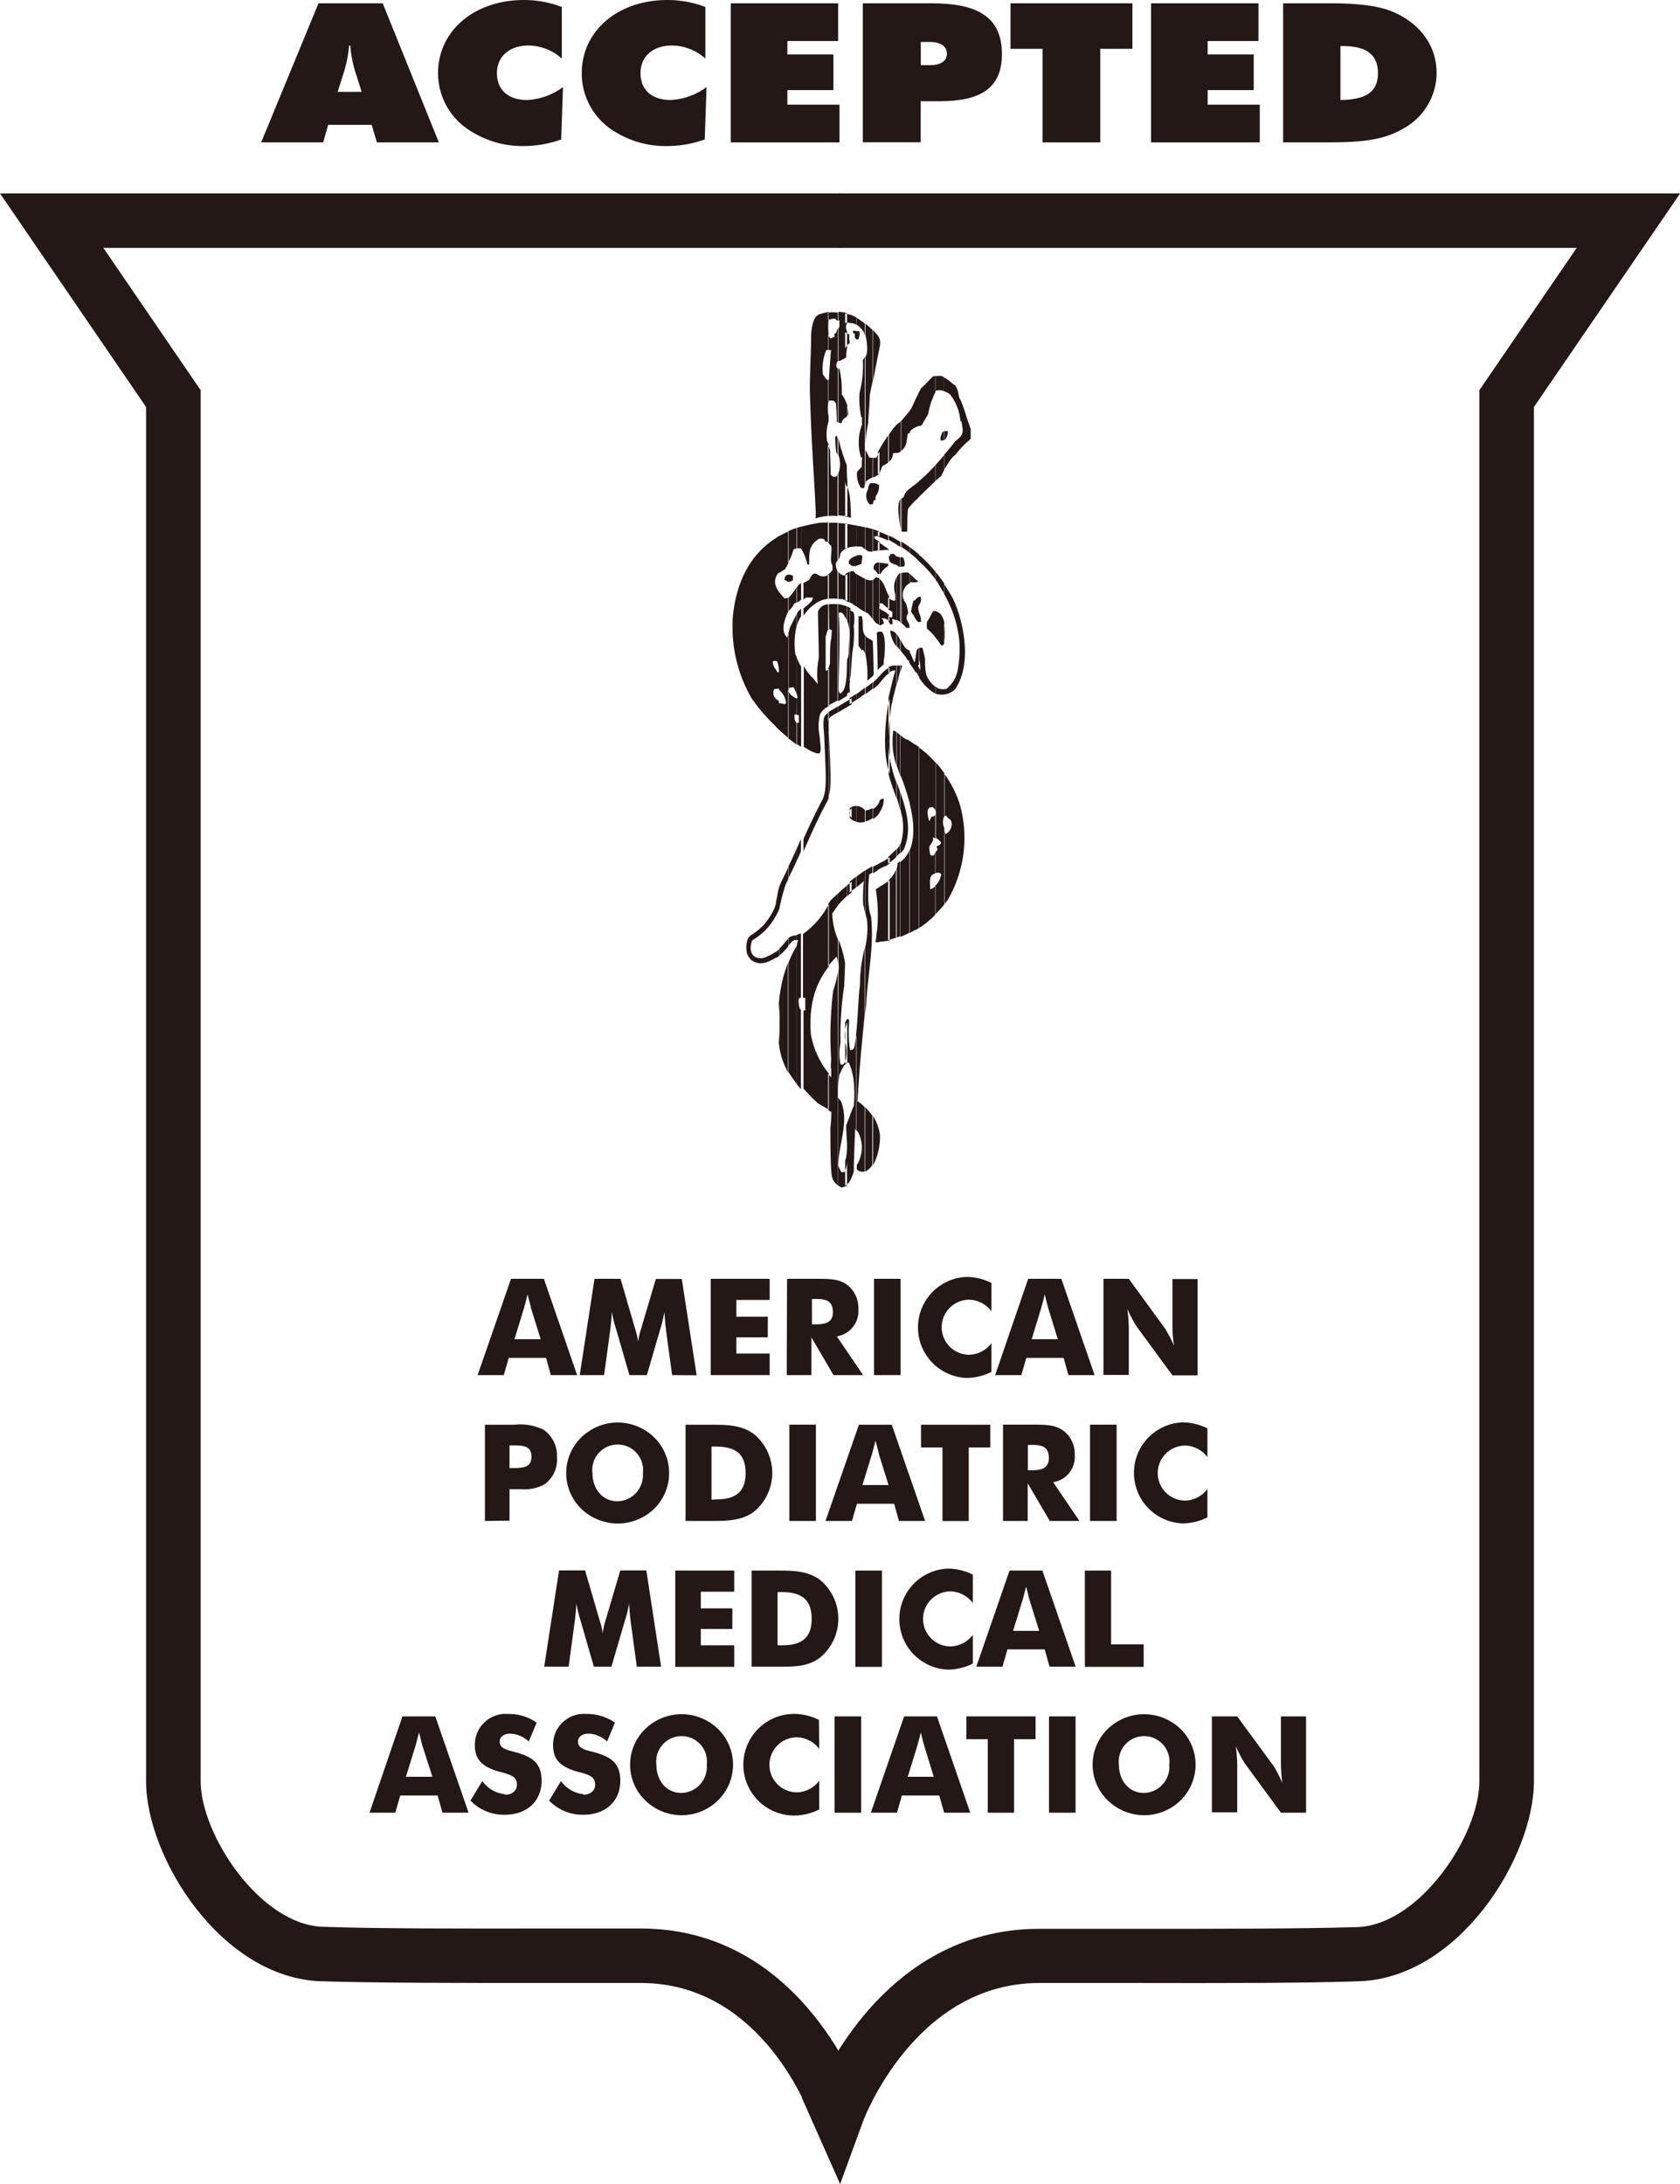 <svg id="レイヤー_1" data-name="レイヤー 1" xmlns="http://www.w3.org/2000/svg" viewBox="0 0 213.69 277.8"><defs><style>.cls-1,.cls-2{fill:#231815;}.cls-1{fill-rule:evenodd;}</style></defs><path class="cls-1" d="M120.09,115v-9.61a3.66,3.66,0,0,1,.16.69c.72-.23,1.21-1.63.36-2a1.09,1.09,0,0,1-.23-.32h-.29V98.39a13.68,13.68,0,0,1,2,3.94,15.73,15.73,0,0,1-1.56,12.17l-.39.49m0-26.66v-.68c.07,0,.13,0,.2,0A3.94,3.94,0,0,0,121.85,85,14.59,14.59,0,0,0,122,81.3a15,15,0,0,0-1.92-5.76V74.27c.36.55.72,1.14,1.07,1.76,1.11,2.15,2.77,8.07.33,11.65a2.39,2.39,0,0,1-1.4.65m0-6.41h0a8.69,8.69,0,0,0,0-2.61Zm0-22.13V57.87c.75-.88,1.43-1.73,1.43-1.76,1.18-.85,1-1.24.78-2.54h-.13a6.25,6.25,0,0,0-1.36-3.45,3.22,3.22,0,0,0-.72-.36V48a6.18,6.18,0,0,1,1.17.88c.52.13.65,1.17.75,1.66.62,1.17.95,2.7,1.47,4v1.3a11.78,11.78,0,0,0-2,2.08c-.23,0-.94,1.08-1.4,1.86m0-3.81h.07a1.49,1.49,0,0,0,.42-1.14h-.49Zm0-7.94v1.72a1.56,1.56,0,0,0-1-.06l-.1.13v-2h.82c.09.07.22.13.32.2m0,6.8V56c-.13,0-.26,0-.39.07-.26-.3.07-.82.16-1.14.1,0,.17,0,.23-.07m0,3v1.92a8.26,8.26,0,0,0-.39.75l-.75.65v-2c.33-.36.75-.85,1.14-1.3m0,16.4v1.27a7.94,7.94,0,0,0-.46-.78,8.32,8.32,0,0,0-.68-1.07v-1a18.39,18.39,0,0,1,1.14,1.53m0,5v2.61a.4.4,0,0,1-.39.26A11.7,11.7,0,0,0,119,81.1V77.75c.68.13,1,.82,1.14,1.56m0,8.34v.68a2.53,2.53,0,0,1-1.14-.1v-.91l.29.23a1.82,1.82,0,0,0,.85.1m0,10.74v5.37h0a1.75,1.75,0,0,0,0,1.62V115a11.37,11.37,0,0,1-1.14,1.26v-3.64a2.4,2.4,0,0,0,.72-1.5.74.74,0,0,1-.3-.13,1.75,1.75,0,0,0-.42.07v-2.67a2.35,2.35,0,0,1,.26-.29c0-.2-.26-.43,0-.49.39-.2.62-.39.23-.69a3.5,3.5,0,0,0-.46-.35v-3l0,0a1.59,1.59,0,0,0,0-.42V97a12.33,12.33,0,0,1,1.14,1.43M119,47.84v2a10,10,0,0,0-.94,2.83c-.26.46-.56.94-.82,1.43a1.74,1.74,0,0,1-.32.1V49.83c.1-.16.16-.33.26-.49.13,0,1.3-1.33,1.56-1.5Zm0,11.33v2l-2.08,2v-2a16,16,0,0,0,1.56-1.47s.26-.26.52-.55m0,13.57v1a13.26,13.26,0,0,0-2.08-2.28v-.85A16.59,16.59,0,0,1,119,72.74m0,5V81.1a5.89,5.89,0,0,0-1.1-1.13,7.68,7.68,0,0,1,0-.85c.32-.46.52-.94.81-1.4.1,0,.2,0,.26,0m0,9.57v.91a.1.1,0,0,0-.06,0,6.17,6.17,0,0,1-2-2V85l.16.2s0,0,0,.06c0-.39-.06-.84-.06-1.4a2.73,2.73,0,0,1-.13.59v-2a1.77,1.77,0,0,1,.45-.07c.1.42.23.91.33,1.37,0,2.11.16,2.57,1.3,3.61M119,97v6.18a.5.5,0,0,0-.19-.36c-.23-.29-.46-.13-.69,0-.26.39-.06,1,0,1.43.06.1.16.26.19,0a3.6,3.6,0,0,0,.16-.39c.26,0,.33,0,.49-.2v3c-.19-.17-.36-.2-.26.16a2.74,2.74,0,0,1-.49.81,3,3,0,0,0,.1,1,.28.28,0,0,0,.33.2c.16,0,.22-.2.32-.39v2.67c-.88.19-.65,1.14-.65,2a1.18,1.18,0,0,0,.65-.39v3.64a11.29,11.29,0,0,1-2.08,1.7V95.07A12.5,12.5,0,0,1,119,97m-2.08-17.81V78a2.37,2.37,0,0,1,.23,1.11c-.1,0-.17,0-.23,0m0-2.21v-1a.3.3,0,0,1,.16,0,1,1,0,0,1-.16,1m0-27.11v4.36a3.36,3.36,0,0,1-.42.16V50.68c.16-.3.29-.59.42-.85m0,11.36v2a5.61,5.61,0,0,1-.42.43V61.55a4.48,4.48,0,0,0,.42-.36m0,9.37v.85a5.36,5.36,0,0,0-.42-.39V70.2a5.22,5.22,0,0,1,.42.36m0,5.37v1a2.09,2.09,0,0,1-.13.26,3,3,0,0,0,.13.81v1.14a.13.13,0,0,0-.1,0,2.07,2.07,0,0,1-.32-.35V76.19c.13-.1.22-.23.42-.26m0,6.48v2a.61.61,0,0,1-.16.29c.06.07.09.16.16.26v1.21l-.2-.4a2.47,2.47,0,0,0-.22-.29V83.29c.06-.46.09-.75.42-.88m0,12.66V118a5.09,5.09,0,0,1-.42.29V94.74a2.27,2.27,0,0,1,.42.33m-.42-21v-.36a1.54,1.54,0,0,0,.29.23.79.79,0,0,1-.29.13m0-23.4v3.67c-.36.17-.72.36-.78.69v-2.8a1.6,1.6,0,0,0,.16-.23c.23-.42.42-.88.62-1.33m0,10.87V63.6a10.48,10.48,0,0,0-.78.84V62.13l.78-.58m0,8.65V71a5.91,5.91,0,0,0-.66-.56.41.41,0,0,0-.12-.09v-.75c.26.19.55.39.78.58m0,3.52v.36a5.55,5.55,0,0,1-.69,0s-.06,0-.09.06V73c.26.23.52.49.78.72m0,2.47v2.64a4.34,4.34,0,0,0-.62-1,8.35,8.35,0,0,1,.32-1.44.35.35,0,0,0,.3-.16m0,7.1v2.24q-.39-.63-.78-1.17V82.83c0,.26.19.42.26.68.29.62.35,1.11.45.23a2.34,2.34,0,0,0,.07-.45m0,11.45v23.5c-.23.13-.52.29-.78.42V108.12c.48-1.14.71-3,0-5.86v-8c.26.16.55.36.78.52m-.78-42.5V55.1a1.2,1.2,0,0,0-.26.07c-.14,1-.14,1.62-.82,2.18V53.54c.23-.29.75-.85,1.08-1.3m0,9.89v2.31a1.33,1.33,0,0,0-.23.33c-.07.91-.07.91-.1,2.86h-.72c0-.06,0-.16,0-.26V63.43a.76.76,0,0,1,.26-.16,1.89,1.89,0,0,1,.82-1.14m0,7.49v.75a10.57,10.57,0,0,0-1.08-.79V68.9c.36.23.72.46,1.08.72m0,3.38v1.17a1.64,1.64,0,0,0-.53,2.54,5.55,5.55,0,0,1,.3,1.3c-.59.92.26,1,.16,1.86h-.39a6,6,0,0,0-.62-.62V72.87h0a6.86,6.86,0,0,1,.82-.06c.06.06.16.13.23.19m0,9.83v1.53a1.24,1.24,0,0,1-.1-.2l0-.16h-.16l-.2-.36c-.23-.29-.45-.55-.65-.81V81.5c.29.55.55,1.1,1.08,1.23Zm0,11.39v8a4.43,4.43,0,0,0-.13-.49,27.94,27.94,0,0,0-1-3V93.57c.33.26.65.52.88.52.07,0,.13.1.2.13m0,13.9v10.54l-1.08.49v-9.57a3.23,3.23,0,0,0,1.08-1.46m-1.08.36a2.36,2.36,0,0,0,.29-.33l.1-.16c1-2.34.39-4.69-.39-7v2.25a7.15,7.15,0,0,1,0,4Zm0-23.21v-.62h.16Zm0-13.18v-1.2c.07,0,.13,0,.23,0,.19.19.39.94.16,1.17Zm0-18.55v3.81s0,0-.06.06V53.64s0-.07.06-.1m0,9.89v3.94a2.49,2.49,0,0,0-.06-.39V63.53s0-.06.06-.1m0,5.47v.68s0,0-.06,0v-.68a.09.09,0,0,0,.06,0m0,3.19h-.06v-1.2h.06Zm0,.78v6.38s0,0-.06-.07V72.94s.06,0,.06-.07m0,8.63v1.33s0,0-.06-.07V81.37c0,.06.06.09.06.13m0,3.15v.62l-.06.16v-.78Zm0,8.92v5.24a.35.35,0,0,0-.06-.16V93.51s.06,0,.06.06m0,7.42v2.25a.6.6,0,0,0-.06-.23v-2.18a.54.54,0,0,1,.06.16m0,6.22v1.27s0,0-.06.06v-1.17a.26.26,0,0,0,.06-.16m0,2.37v9.57h-.06v-9.53s0,0,.06,0m-.06-55.94v3.77a.57.57,0,0,1-.2.13c-.06,0-.16,0-.23.07V54a.92.92,0,0,1,.39-.3s0,0,0-.06m0,9.89V67c-.13-1.07-.43-2.8,0-3.45m0,5.34v.68c-.13-.1-.3-.19-.43-.29v-.62l.43.23m0,2v1.2a.29.29,0,0,1-.17,0,.8.8,0,0,0-.26-.22V70.76a1.7,1.7,0,0,0,.43.13m0,2v6.24a1.42,1.42,0,0,0-.43-.29v-5.4a2.25,2.25,0,0,1,.3-.46s.06-.06.13-.09m0,8.43v1.39c-.13-.19-.3-.38-.43-.55V80.65a4.28,4.28,0,0,1,.43.72m0,3.28v.78c-.17.59-.3,1.18-.43,1.73V84.65Zm0,8.86v5.14c-.13-.43-.3-.88-.43-1.3v-4.2a4.56,4.56,0,0,1,.43.36m0,7.32V103a12.07,12.07,0,0,0-.43-1.5v-2l.2.58a6.2,6.2,0,0,1,.23.69m0,6.54v1.17a5.61,5.61,0,0,1-.43.42v-.87c.1-.13.2-.23.3-.36a1.69,1.69,0,0,0,.13-.36m0,2.25v9.53c-.13.07-.3.1-.43.16v-8.78a2.35,2.35,0,0,0,.1-.69l.33-.22M114.1,54v3.61a2.85,2.85,0,0,0-.52.06,1.35,1.35,0,0,1-.52,1.08V55.3a8,8,0,0,1,1-1.3m0,14.64v.62l-1-.59v-.55c.36.16.69.33,1,.52m0,2.12V71.9c-.52-.3-1-.1-1-1.18.07,0,.1,0,.17,0a.69.69,0,0,1,0-.26h.49a2,2,0,0,0,.32.33m0,2.73v5.4a1.8,1.8,0,0,0-.58-.19,1.64,1.64,0,0,1,.06.68h-.29a2.23,2.23,0,0,0-.23-.39v-.72a1.47,1.47,0,0,0,.26.23,1,1,0,0,0,.26-.06,4.22,4.22,0,0,1,0-.62c-.19-.13-.39-.23-.55-.36V75.9a.89.89,0,0,0,.91.49v-.78a2.78,2.78,0,0,1,.13-2.12m0,7.16v1.56a3.76,3.76,0,0,1-.78-2,1.12,1.12,0,0,1,.78.42m0,4v2.51c-.13.52-.26,1-.39,1.53a7.81,7.81,0,0,1-.23,1,33.53,33.53,0,0,0-.39,4.65,13.87,13.87,0,0,0,.46,3.42v0a13.58,13.58,0,0,0,.55,1.76v2c-.35-1-.75-2.08-1-3.09V88.79c.26-1.18.52-2.28.88-3.52a1.43,1.43,0,0,0-.88.33v-.75a1.93,1.93,0,0,1,.88-.2Zm0,8.5c-.26-.2-.42-.3-.39-.13a9.66,9.66,0,0,0,.39,4.33Zm0,14.94V109c-.09.1-.23.2-.32.3s-.46.36-.72.55V109a12.8,12.8,0,0,0,1-.94m0,2.44v8.78l-1,.3V112a3.22,3.22,0,0,0,1-1.43m-1-38.54a0,0,0,0,1,0,0V71.7h0Zm0-2v-.13s.1.07.13.13Zm0-14.64v3.45a3.5,3.5,0,0,1-.72.42c-.13.26-.22.55-.35.85a1.13,1.13,0,0,1-.23.26v-2.9c.36-.62.81-1.4,1.3-2.08m0,12.82v.55a10.92,10.92,0,0,0-1.3-.52V67.6a8.6,8.6,0,0,1,1.3.52m0,1.69v.13c-.45,0-.88.07-1.3.1V68.9c.45.29.85.62,1.3.91m0,1.89V72A2.58,2.58,0,0,0,112,73h-.19V71.57c.36,0,.81.13,1.3.13m0,4.2v1.56a4.69,4.69,0,0,1-.88-.72h-.42c0,.82.13.72.88,1.14a5.36,5.36,0,0,0,.42.39V79a1.28,1.28,0,0,0-1-.36.7.7,0,0,1,.26.75c-.1,0-.13,0-.19,0s0,.1-.07.13a1,1,0,0,1-.29,0V73.62c.68.39.85,1.6,1.3,2.28m0,8.95v.75a4.65,4.65,0,0,0-1,1,1.33,1.33,0,0,1-.26.29V86a5.17,5.17,0,0,1,.81-.81,3.68,3.68,0,0,1,.49-.29m0,3.94v9.63a3,3,0,0,1-.13-.49c-.68-2.21-.52-5.47-.06-8.36.06-.26.13-.52.19-.78m0,20.24v.78c-.19.1-.36.23-.55.33l-.07,0-.68.32v-.71l.42-.2a7.87,7.87,0,0,0,.88-.55m0,2.93v7.65c-.42.06-.85.13-1.3.16v-7a7.94,7.94,0,0,0,1.3-.85m-1.3,33.68v-1.75c0,.13,0,.26.06.39a6.36,6.36,0,0,1-.06,1.36m0-42.27v-1.44s0-.09.06-.13a.67.67,0,0,1,.49-.19,2.9,2.9,0,0,1-.55,1.76m0-18.36c.19-.16.39-.36.55-.49a4.46,4.46,0,0,1,.1-1.07c0-.55.23-2.51-.36-3.09h-.29Zm0-40.75v-1.2a2,2,0,0,1,0,1.2m0-1.2v1.3c-.29,1.37-.55,2.77-.81,4.14V42a7.81,7.81,0,0,1,.65.74,1.13,1.13,0,0,1,.16.33m0,14.32v2.9a3.52,3.52,0,0,1-.81.45v-2.5a1.4,1.4,0,0,1,.42,0,6.28,6.28,0,0,1,.39-.81m0,10.22v.55c-.23,0-.42,0-.62,0v.3c.23.13.42.29.62.42V70l-.81.1V67.31l.81.29m0,4V73a.61.61,0,0,1-.23,0,1.51,1.51,0,0,0-.52-.61c0-.69.29-.85.75-.85m0,2.05v5.89a1.39,1.39,0,0,1-.81-.75v-5c.13,0,.22-.13.32-.29a1,1,0,0,1,.49.13m0,6.74V85a1.57,1.57,0,0,1-.23.2c0-1.37-.06-3.36-.1-4.72a.47.47,0,0,1,.33-.13m0,5.59v1a6.81,6.81,0,0,1-.81.71V86.8c.26-.23.45-.42.58-.55v0a2.15,2.15,0,0,1,.23-.27m0,16v1.44a2.78,2.78,0,0,1-.81.75v-1.27a1.87,1.87,0,0,0,.81-.92m0,7.85v.71c-.23.17-.49.33-.81.56v-.85c.26-.16.55-.29.81-.42m0,3v7a3,3,0,0,1-.52,0c.16-.52.1-1,.23-1.56a20.59,20.59,0,0,0-.17-5.14,2.15,2.15,0,0,1,.46-.29m0,31.08v1.75a7.44,7.44,0,0,1-.81,2.54v-6.25a5.66,5.66,0,0,1,.81,2M111,86s.06-.09.13-.16c0-.29-.07-4-.13-4.29Zm0-21.87V61.45a1.24,1.24,0,0,1,.81.26,2,2,0,0,1-.42,1.4,2,2,0,0,0,0,.49h-.22a2.14,2.14,0,0,0-.13.48M111,42V48.5c-.13.58-.26,1.17-.36,1.75-.07,1.73-.13,2.09-.23,3.71a13.72,13.72,0,0,0-.33,3.26c.17.32.33.68.52,1a1.84,1.84,0,0,1,.4,0v2.5a2.53,2.53,0,0,0-.85.52c0,.13,0,.26-.07.39V45.37c.36-.42.23-1.92,0-2.73V41.17A9.69,9.69,0,0,1,111,42m0,19.46h-.3a1.28,1.28,0,0,0-.29.78,1.64,1.64,0,0,0,.19,1.92c.14,0,.27,0,.4-.07Zm0,5.86v2.83a2.58,2.58,0,0,1-.46,0,1.33,1.33,0,0,1-.46-.29v-2.8c.3.06.59.16.92.23m0,6.47v5a6.28,6.28,0,0,0-.56-.71,3.87,3.87,0,0,1-.36-.2v-4.2a1.35,1.35,0,0,0,.92.13m0,7.72V86c-.2.2-.4.33-.69.59a13,13,0,0,0-.23-3.38V80.81a.69.69,0,0,0,.23.29l.69.4m0,5.3v.81c-.3.23-.59.43-.92.66v-.79c.33-.22.66-.48.92-.68m0,16v1.27c-.2.13-.4.22-.59.32l-.33.1v-1.47s0,0,0,.07a2.4,2.4,0,0,0,.88-.29m0,7.35v.85c-.13.06-.23.13-.4.23-.13,1.23-.29,4.06.23,5.3.43,3.81-.45,7.58-.62,11.39-.06.39-.09.78-.13,1.17v-8.56a10.18,10.18,0,0,0,.23-3.58,10,10,0,0,1-.23-1v-5.21c.3-.19.62-.39.92-.55m0,31.73v6.25a2,2,0,0,1-.92.85v-8.2a7.87,7.87,0,0,1,.92,1.1M110,41.17v1.47c-.06-.2-.13-.36-.16-.46a3.46,3.46,0,0,0-.94-.91v-.88a8.42,8.42,0,0,1,1.1.78m0,4.2V61.64a2.12,2.12,0,0,0-.06.43h-.42a3,3,0,0,1-.49-2.09c.19-.19.39-.39.58-.62,0-.39,0-.78.07-1.17h-.16a6.33,6.33,0,0,1,.13-4.19,7.08,7.08,0,0,1,0-.92h-.09a10.88,10.88,0,0,1-.23-3.12,13.63,13.63,0,0,0,.42-4.13,3.87,3.87,0,0,1,.2-.36l.09-.1m0,21.71v2.8c-.13-.1-.29-.23-.48-.36h-.62V66.85c.36.07.71.13,1.1.23m0,6.57v4.2a7.7,7.7,0,0,1-1.1-.72V73a7.84,7.84,0,0,0,1.1.62m0,7.16v2.35c-.06-.13-.13-.26-.19-.4s-.2,0-.29,0v-.16c-.2-.13-.23-.23-.36-.46,0-2.11,0-2.11,0-3.74h.42c.26.88-.06,1.73.39,2.44m0,6.67v.79c-.39.26-.71.52-1.1.78V88.3c.29-.2.58-.43.84-.62a2.94,2.94,0,0,1,.26-.2m0,15.59v1.47a2.07,2.07,0,0,1-1.1,0v-2a1.32,1.32,0,0,1,1.1.52m0,7.68V116a8.62,8.62,0,0,0-.22-.94,21.14,21.14,0,0,1,.09-3,12.1,12.1,0,0,1-1,.84v-1.36c.39-.3.75-.56,1.1-.79m0,9.83v8.56c-.39,3.81-.68,7-.91,10.94a4.08,4.08,0,0,1,.52.36q.15.13.39.39V149a1,1,0,0,1-1-.26v-.55a4.21,4.21,0,0,0,.19-4.14,1.32,1.32,0,0,0-.29-.32V131.68c.23-2,.26-4,.45-6,.07,0,.07-1.66.1-1.66a21.34,21.34,0,0,1,.55-3.45M108.93,72V70.69a.85.85,0,0,1,.75,0,9.69,9.69,0,0,1-.1,1,1.72,1.72,0,0,1-.65.26m0-28.77v0c.1,0,.19,0,.26-.06.1-.23.26-.85.06-1h-.32Zm-.85,92.23a9.93,9.93,0,0,1,.46,1.7,16,16,0,0,1,.06,3.54c-.19.43-.35.85-.52,1.31v8.3a4.72,4.72,0,0,0,.52-1.31c0-1.27.1-3.45.17-5.33a.65.65,0,0,0,.16.13V131.68c-.1.55-.16,1.11-.3,1.66a.63.63,0,0,1-.48.23.84.84,0,0,1-.07-.33Zm.85-95v.88a1.81,1.81,0,0,0-.85-.2V40c.3.1.55.23.85.36m0,1.73v1.07c-.26-.2-.2-.36-.2-.72a1.23,1.23,0,0,1-.22-.09.55.55,0,0,1,0-.26Zm0,24.73v2.67l-.85.1V66.69c.26.06.55.1.85.16m0,3.84V72a3,3,0,0,1-.55,0,1.91,1.91,0,0,0-.3-.22v-.59a1.79,1.79,0,0,1,.85-.49m0,2.34v4.1a1.73,1.73,0,0,1-.55-.39l-.3-.09V72.74a1.15,1.15,0,0,1,.46-.1,3.88,3.88,0,0,1,.32.36s0,0,.07,0m0,15.27v.75c-.3.19-.59.35-.85.55v-.78c.26-.16.55-.36.85-.52m0,14.25v2l-.2-.06a1.61,1.61,0,0,1-.65-.46v-1.2a1.93,1.93,0,0,1,.36-.2,1.43,1.43,0,0,1,.49-.1m0,9v1.36c-.3.23-.59.43-.85.65v-1.36c.3-.23.55-.46.85-.65m-.85-23.47v-.16a.18.18,0,0,0,0,.13v0Zm0-1.37V77.49a.82.82,0,0,1,.2.26c.45-.09.45.91.32,1.86a13.22,13.22,0,0,1-.19,3.38c-.07.91-.13,1.86-.2,2.8,0,.2-.1.52-.13.91m0-20.89V63.08c.13.94.13,2,.17,2.76a1.39,1.39,0,0,1-.17,0m0-22.16v0Zm-.58,91.58a.56.56,0,0,1,.45-.1,1,1,0,0,1,.13.29v-2.18a15.26,15.26,0,0,1-.06-3.41l-.1-.23h-.16a1.64,1.64,0,0,0-.26.42Zm.58,6.74c-.16.39-.32.78-.45,1.17,0,1.46.32,3.09-.13,4.49v3.16a2.4,2.4,0,0,0,.58-.52Zm0-101.94v1a1.51,1.51,0,0,0-.52,0,.15.15,0,0,1-.06.1V39.84l.58.19m0,3.52v.1a1.43,1.43,0,0,0-.58.68V42.25a2.13,2.13,0,0,0,.52.29c0,.32,0,.65.06,1m0,19.53v2.73l-.58-.1V61.22c.06.39.13.68.26.68a5.32,5.32,0,0,1,.32,1.18m0,3.61v2.93a3.14,3.14,0,0,0-.58.16V66.62a2.87,2.87,0,0,0,.58.07m0,4.49v.59s-.06,0-.1-.07a1.59,1.59,0,0,1,0-.36.61.61,0,0,1,.13-.16m0,1.56v3.91c-.19-.07-.39-.17-.58-.23V73c.19-.09.39-.22.58-.29m0,4.75V86.7a4.09,4.09,0,0,0,0,1.21v.16h0v0h0v0H108v0h0l0,0h0s0,0,0,0h0v0h0a1.53,1.53,0,0,1-.26.16V83.94a3.16,3.16,0,0,0,.22-.88c0-1.63.33-2.83-.22-4.1V77.13a2.73,2.73,0,0,1,.58.36m0,11.33v.78l-.58.33v-.75a6.1,6.1,0,0,0,.58-.36m0,14v1.2a.76.76,0,0,1,0-1.2m0,9.34v1.36c-.19.13-.39.3-.58.46v-1.34c.19-.19.39-.32.58-.48m-.58-59.27V51.65a4.26,4.26,0,0,1,.13,1.14l-.13.13m-.72,96.21c-.13-.26-.26-.56-.39-.82,0-2.73,1.4-5.5.36-8.2l-.39-.49v11.17l.42.26a2.25,2.25,0,0,0,.72-.26v-3.13a3.16,3.16,0,0,1-.33,1.43c-.13,0-.26,0-.39,0m-.42-10.61a15.55,15.55,0,0,1,.16-1.76c.26-.49.49-1.27,1-1.53V130a5.07,5.07,0,0,0-.2,2.8c.26.94.07,3-.65,2.57a6.82,6.82,0,0,1,0-2.7,42.76,42.76,0,0,1,.48-7.35c0-.56.1-2.28.1-2.8a13.3,13.3,0,0,0-.84-3v2.9a4,4,0,0,1,0,1.2Zm1.14-98.68v1.33a1,1,0,0,0,0,1s0,0,0,.07v2.08a4.89,4.89,0,0,0-.1,1.17,5.05,5.05,0,0,1-1,.52v-4.2a2.14,2.14,0,0,1,.13-.19v-.82c-.07,0-.1,0-.13,0V39.67a4.3,4.3,0,0,1,1.14.17m0,11.81v1.27c-.33.29-.65.39-.75.91a1,1,0,0,1-.39-.1V46.9l.13,0a12.16,12.16,0,0,1,.29,3.26,4.31,4.31,0,0,1,.72,1.46m0,9.57v4.49c-.43-.06-.78-.1-1.14-.13V60.21a3.42,3.42,0,0,0,0-2.34V55.72a20.87,20.87,0,0,0,1.07,3.45c0,.26,0,1.33.07,2m0,5.4v3.16a1.53,1.53,0,0,0-.88.68,2.14,2.14,0,0,1-.26.82V66.53l1.14.09m0,6.41v3.39l-.69-.23a2.27,2.27,0,0,1-.45,0V72.71a1,1,0,0,0,.91.49c.06-.07.16-.1.23-.17m0,4.1V79a4.82,4.82,0,0,0-.62-1c-.2-.13-.36-.13-.49,0,.26,3.25,0,6.6,0,9.86l.16.36c1-.27.88-3.36.91-4.11a.09.09,0,0,0,0-.09v4.49l-1.14.71V76.84a6.53,6.53,0,0,1,1.14.29m0,12.05v.75c-.26.19-.56.32-.78.48l-.36.2v-.75h0c.33-.2.71-.42,1.11-.68m0,23.49V114a9.09,9.09,0,0,0-1.14,1.17v-1.5c.39-.39.78-.71,1.14-1m-1.14,27,0,0c0-.46,0-.81,0-1.07V123.64a13.7,13.7,0,0,1-.59,2.35,47.32,47.32,0,0,0-.26,8.72c-.13,2.31.07,0,0,2.34-.13-.16-.26-.29-.39-.45v4.58a3.3,3.3,0,0,0,.42.27,18.85,18.85,0,0,1-.13,2c0,6.71.23,6.12.3,6.54a2.26,2.26,0,0,0,.65.79Zm0-99.95v1.11a1.3,1.3,0,0,1-.33-.29,2.63,2.63,0,0,0-.91.16v-.94a5.2,5.2,0,0,1,1.24,0m0,2.15V46h-.07c-.16.33-.19.72.07.88v6.83a.16.16,0,0,1-.13-.06c0-.81-.07-1.59-.1-2.34-.29-.43-.49-.39-1-.33V48.33s.06,0,.1-.06c.06-1.27.16-2.51.26-3.75h-.36V42.47a1,1,0,0,0,.26.56c.26,0,.36-.17.55-.17a1.61,1.61,0,0,1,0-.45c.06,0,.13,0,.22-.07a1.18,1.18,0,0,1,.17-.52m0,13.9v2.15a3.67,3.67,0,0,0-.17-.36,14.19,14.19,0,0,1-.13-1.95.78.78,0,0,1,.23-.13c0,.09,0,.19.07.29m0,4.49a3,3,0,0,1-.13.39c-.39.1-.52.07-.75-.26,0-1-.07-2-.07-3a6.15,6.15,0,0,0-.29-.84v9.14a5.65,5.65,0,0,1,1.24,0Zm0,6.32v4.75c-.07.09-.13.22-.23.35a2.18,2.18,0,0,0,.23,1.08v3.45a8.31,8.31,0,0,0-1.24,0V73.1a3.26,3.26,0,0,0,.59-.59v-.58c-.43-.69,0-1.69-.17-2.51-.13-.13-.36-.29-.36-.49,0,0-.06,0-.06,0V66.49c.42,0,.85,0,1.24,0m0,10.31v12.3a1.58,1.58,0,0,1-.26.13l0,0c-.35.19-.45.26-.58.32s-.26.17-.36.23V85.08a4.23,4.23,0,0,0,.23-.69c0-.88,0-1.75.06-2.63a8.29,8.29,0,0,0,.17-1.57.54.54,0,0,0-.46-.16V76.87a5.65,5.65,0,0,1,1.24,0m0,13v.75c-.82.45-1.18.58-1.24,1.24V90.61a4.91,4.91,0,0,1,.68-.42l.56-.33m0,23.82v1.5c-.23.29-.46.65-.72,1a9.17,9.17,0,0,0,.72,3.32v2.9a6.25,6.25,0,0,0-.17-.72,12.9,12.9,0,0,0-1.07,1.21v-7.88c.1-.16.2-.29.29-.46.33-.32.65-.65,1-.91m-1.24-12.23V92.69a7.49,7.49,0,0,0,.06.75c.23,5.34.3,6.7-.06,8m0-47.85a.1.1,0,0,1,0-.06c0-.23,0-.42,0-.62Zm0-13.89v.94h0a8.61,8.61,0,0,0,0,1.82v2.05a.75.75,0,0,1-.29,0,6.35,6.35,0,0,0-.43,3.12l.49.68a1.25,1.25,0,0,0,.23,0V51a4.77,4.77,0,0,0,0,1.92v.68a5.56,5.56,0,0,0-.2,2.45,4.27,4.27,0,0,0,.2.42v9.14a7.57,7.57,0,0,0-1.66.33,7.35,7.35,0,0,0,0-1.37c-.07-2.41-.56-8.39-.72-15,0-2.31.16-4.69.16-7,.17-2.31.82-2.47,1.08-2.6a7.14,7.14,0,0,1,1.17-.29m0,26.78V68.9H105c-.16-.42-.32-.39-.78-.39-1.37.81-1.3,1.76-1.3,3.29h-.23a6.1,6.1,0,0,0-.78-2V67a19.55,19.55,0,0,1,2.47-.52Zm0,6.61v3.09a3.34,3.34,0,0,0-1.6.55,5.25,5.25,0,0,0-1.62,1.63v-.94c.52-.46,1.2-.91,1.2-1.4-.29,0-.58,0-.88,0-.09.1-.22.16-.32.26V74.17a5.38,5.38,0,0,1,.71-.39c.33-.62.52-1.14,1.27-.58a1.3,1.3,0,0,0,1.24-.1m0,3.77s-.1,0-.13,0a1.39,1.39,0,0,0-1.24.91c0,1.72.1,4.2.1,5.92a10.22,10.22,0,0,0-.13,3.26c-.16,0-.65-.88-.78-.85a6.33,6.33,0,0,1-1-1.4V95c.36.22.68.42,1,.58,1.27.52,1.27.46,1-2a6.35,6.35,0,0,1,.06-2.71,2.53,2.53,0,0,1,1.14-1.07V85.08a.54.54,0,0,1-.42.22c0-1.43,0-2.89,0-4.36.16-.32.16-.84.45-.91Zm0,13.74v1.24a3.87,3.87,0,0,0,0,.84v8.76c-.06.13-.1.29-.16.42-1.21,2.18-2.12,4.3-3.06,6.41v-1.56c.75-1.69,1.53-3.35,2.47-5.11.49-1.3.42-2.38.16-8.07v-.07c-.19-2-.13-2.41.59-2.86m0,24.44v7.88c-2,2.57-2.51,5.37-2.28,8.62a11.07,11.07,0,0,0,2.28,5v4.58l-1.37-.78c-.62-.58-1.23-1.2-1.85-1.88V128.46s0,0,0,.06a.54.54,0,0,1,.23,0c0-.55,0-1.07,0-1.59a.73.73,0,0,0-.29,0v-8.13a10.68,10.68,0,0,0,3.22-3.68M101.9,67v2.83s0-.06-.07-.09a2.27,2.27,0,0,0-.45,0v-2.6c.16-.07.36-.1.52-.17m0,7.16v2.15c-.16.13-.33.26-.52.39v-2c.09-.1.16-.23.26-.36a.58.58,0,0,0,.26-.13m0,3.26v.94a3.92,3.92,0,0,0-.52,1.17V78.05a1.85,1.85,0,0,0,.09-.23c.14-.13.27-.26.43-.39m0,7.32V95c-.16-.1-.33-.23-.52-.33V91.94h0a.58.58,0,0,1,.23,0v-1h-.26V88.79h.09a1.37,1.37,0,0,0-.09-.49V83.64a7.6,7.6,0,0,0,.52,1.11m0,22v1.56c-.16.39-.33.78-.52,1.17v-1.56c.06-.13.09-.23.16-.36s.23-.55.36-.81m0,12v8.13c-.43.07-.26.49-.26.92,0,0,.1.55.16.55s.07.1.1.13v10.06l-.52-.62V120.26l0,0s.06-.4.16-.69l-.19,0v-.65l.52-.19m-.52-51.55v2.6a.81.81,0,0,0-.39.1,6.61,6.61,0,0,1-.69,1.69v-4c.36-.16.72-.29,1.08-.42m0,7.48v2a1,1,0,0,1-.3.13,2.47,2.47,0,0,1-.78,1V76h.1a6.92,6.92,0,0,0,1-1.37m0,3.39v1.56a9.41,9.41,0,0,0-.16,3.68,1.81,1.81,0,0,1,.16.35V88.3a7.08,7.08,0,0,0-.39-.88,1.57,1.57,0,0,0-.69.13v-7a4.49,4.49,0,0,0,.2-.68c.16-.39.42-.82.88-1.79m0,10.74-.1,0c-.49-.29-.91-.55-1-1.11V93.9c.39.29.75.55,1.08.81V91.94c-.3-.32-.26-.58-.26-1a.38.38,0,0,1,.26-.06Zm0,19.1v1.56c-.33.75-.69,1.5-1.08,2.28v-1.5q.58-1.17,1.08-2.34m0,11v.65a.78.78,0,0,1-.3,0s-.06,0-.09.06a1.38,1.38,0,0,0-.33.26c-.1.1-.19.23-.32.36s0,0,0,0v-.94A1.43,1.43,0,0,1,101,119a1.15,1.15,0,0,0,.36-.07m0,1.34a14.72,14.72,0,0,0-1.08,2.21v13.87q.54.82,1.08,1.56ZM100.3,74V73.1a.76.76,0,0,1,.56.16v.49a.74.74,0,0,1-.56.26m0-6.41v4c-.13.26-.29.52-.42.78l-.72.46V68.15c.36-.19.75-.39,1.14-.55m0,5.5V74h-.09a3,3,0,0,0-.43-.23c0-.42.23-.68.52-.68m0,2.93v1.76l-.09.09c-.43,1-.95,2.35-.1,3.19.06,0,.06,0,.19-.55V93.9c-.35-.33-.75-.65-1.14-1V89.44a3.25,3.25,0,0,1,.62.13.4.4,0,0,1,.2-.07,2.4,2.4,0,0,0-.82-1.69V75.38c.2.26.43.49.62.75l.52-.1m0,34.2v1.5a5.94,5.94,0,0,1-.35.72,25.39,25.39,0,0,0-.79,3v-2.77c.07-.16.13-.35.2-.48l0,0c.33-.65.62-1.26.91-1.92m0,9.15v.94a7.26,7.26,0,0,1-1.14,1.17v-.87a15.13,15.13,0,0,0,1-1.14l.09-.1m0,3.09v13.87a1.13,1.13,0,0,1-.16-.33,9.36,9.36,0,0,1-1-3.48v-4.88a19.73,19.73,0,0,1,.65-3.71c.17-.56.33-1,.49-1.47M99.16,68.15v4.66L98.9,73a2.92,2.92,0,0,0-.22.43v-5l.48-.3m0,7.23V87.81l-.09-.1v-.13a1.34,1.34,0,0,0-.39.07V85.14a3.94,3.94,0,0,1,.19.36c.07,0,.13,0,.2,0a3.33,3.33,0,0,0-.23-1.4h-.16V74.53a3.14,3.14,0,0,0,.48.85m0,14.06v3.45c-.16-.13-.32-.3-.48-.46V88.88a1.39,1.39,0,0,0,.39.26v.3Zm0,23.23v2.77c0,.13-.09.26-.13.39s-.22.46-.35.68v-1.69c.06-.23.09-.45.16-.71a7,7,0,0,1,.32-1.44m0,8v.87a3.32,3.32,0,0,1-.48.33v-.75a3.52,3.52,0,0,0,.48-.45m0,7v4.88a27.43,27.43,0,0,1,0-4.88m-.48-59.2v5a1.52,1.52,0,0,0,0,1.07v9.54a.44.44,0,0,0-.39.06,1.62,1.62,0,0,0,.39,1v2.51a.46.46,0,0,0-.2,0,1,1,0,0,0,.2,1.2v3.55a22.88,22.88,0,0,1-3.1-3.61,18.08,18.08,0,0,1-2.4-8.46V79.15c0-.52.06-1,.13-1.53.58-4.07,2.31-7.22,5.37-9.17m0,46.37v1.69a7.93,7.93,0,0,1-3,3.1c-.74,2,.75,2.73,2,2a4.69,4.69,0,0,0,1-.56v.75a3.77,3.77,0,0,1-.69.39,2.75,2.75,0,0,1-1.4.33,2.06,2.06,0,0,1-1-.39,1.91,1.91,0,0,1-.62-1.05,3.38,3.38,0,0,1,.17-1.72l.26-.33a8,8,0,0,0,1.75-1.4,8.29,8.29,0,0,0,1.34-2.08v0a4.07,4.07,0,0,0,.23-.72"/><path class="cls-2" d="M65,162.66h4.18l4.23,12.25H70.07l-.61-2.19H64.71l-.63,2.19H60.75Zm3.77,7.68-1.26-4.05c0-.18-.18-.73-.41-1.64-.22.91-.37,1.46-.42,1.64l-1.24,4.05Z"/><path class="cls-2" d="M85.49,174.91l-.72-5.29c-.1-.74-.19-1.65-.26-2.74a17.68,17.68,0,0,1-.56,2.29l-1.67,5.74H80.06l-1.66-5.74a15.84,15.84,0,0,1-.57-2.29c-.07,1.09-.17,2-.27,2.74l-.72,5.29h-3.1l1.88-12.25h3.31L80.78,169a10,10,0,0,1,.39,1.66,9.51,9.51,0,0,1,.38-1.67l1.87-6.31h3.3l1.89,12.25Z"/><polygon class="cls-2" points="90.4 162.66 97.9 162.66 97.9 165.35 93.66 165.35 93.66 167.48 97.66 167.48 97.66 170.1 93.66 170.1 93.66 172.17 97.9 172.17 97.9 174.91 90.4 174.91 90.4 162.66"/><path class="cls-2" d="M100.11,162.66h3.7c1.7,0,3,0,4,.82a3.64,3.64,0,0,1,1.37,3,3.25,3.25,0,0,1-2.74,3.5l3.34,4.93h-3.76l-2.81-4.8v4.8h-3.14Zm3.75,5.79c1.41,0,2.08-.44,2.08-1.52,0-1.29-.64-1.7-2-1.7h-.66v3.22Z"/><rect class="cls-2" x="111.17" y="162.66" width="3.38" height="12.25"/><path class="cls-2" d="M126.11,166.79a3.68,3.68,0,0,0-2.83-1.47,3.49,3.49,0,0,0,0,7,3.68,3.68,0,0,0,2.83-1.47v3.65a7.12,7.12,0,0,1-3.17.77,6.43,6.43,0,0,1,0-12.85,7.12,7.12,0,0,1,3.17.77Z"/><path class="cls-2" d="M130.78,162.66H135l4.23,12.25h-3.33l-.61-2.19h-4.75l-.63,2.19h-3.33Zm3.77,7.68-1.25-4.05c-.05-.18-.19-.73-.41-1.64-.22.91-.38,1.46-.43,1.64l-1.23,4.05Z"/><path class="cls-2" d="M140.36,162.66h3.22L148.2,169a17.44,17.44,0,0,1,1.12,2.15,20.11,20.11,0,0,1-.19-2.41v-6.05h3.2v12.25h-3.2l-4.63-6.32a17.61,17.61,0,0,1-1.11-2.14,20.27,20.27,0,0,1,.19,2.41v6h-3.22Z"/><path class="cls-2" d="M61.68,193.46V181.22h3.73a6.78,6.78,0,0,1,3.72.63,4,4,0,0,1,1.71,3.53,3.8,3.8,0,0,1-1.69,3.49,5.49,5.49,0,0,1-2.93.55H64.81v4Zm3.77-6.73c1.42,0,2.15-.27,2.15-1.45s-.77-1.43-2.12-1.43h-.67v2.88Z"/><path class="cls-2" d="M83.21,191.91a6.7,6.7,0,0,1-4.64,1.88,6.77,6.77,0,0,1-4.17-1.47,6.33,6.33,0,0,1-.46-9.49,6.63,6.63,0,0,1,9.27,0,6.37,6.37,0,0,1,0,9.08m-1.44-4.54a3.23,3.23,0,1,0-6.41,0c0,2,1.25,3.59,3.21,3.59a3.32,3.32,0,0,0,3.2-3.59"/><path class="cls-2" d="M87.2,181.22h2.94c2.28,0,4.11,0,5.72,1.16a6.4,6.4,0,0,1,0,9.94c-1.52,1.08-3.22,1.14-5.26,1.14H87.2Zm3.87,9.5c2.55,0,3.77-1,3.77-3.37S93.59,184,91.07,184H90.5v6.76Z"/><rect class="cls-2" x="100.4" y="181.21" width="3.38" height="12.25"/><path class="cls-2" d="M109.25,181.22h4.18l4.24,12.24h-3.33l-.61-2.19H109l-.63,2.19H105Zm3.77,7.67-1.25-4c0-.19-.19-.74-.41-1.65-.22.91-.38,1.46-.43,1.65l-1.23,4Z"/><polygon class="cls-2" points="119.88 184.11 117.15 184.11 117.15 181.22 125.96 181.22 125.96 184.11 123.22 184.11 123.22 193.47 119.88 193.47 119.88 184.11"/><path class="cls-2" d="M127.58,181.21h3.7c1.7,0,3,0,4.05.83a3.63,3.63,0,0,1,1.37,3,3.24,3.24,0,0,1-2.74,3.49l3.34,4.93h-3.77l-2.81-4.79v4.79h-3.14Zm3.75,5.8c1.41,0,2.08-.45,2.08-1.53,0-1.28-.64-1.69-2-1.69h-.67V187Z"/><rect class="cls-2" x="138.65" y="181.21" width="3.38" height="12.25"/><path class="cls-2" d="M153.58,185.34a3.67,3.67,0,0,0-2.82-1.47,3.49,3.49,0,0,0,0,7,3.65,3.65,0,0,0,2.82-1.48V193a7,7,0,0,1-3.17.77,6.43,6.43,0,0,1,0-12.85,7.12,7.12,0,0,1,3.17.77Z"/><path class="cls-2" d="M81,212l-.72-5.3c-.11-.73-.19-1.64-.26-2.74a15.7,15.7,0,0,1-.57,2.3L77.77,212H75.54l-1.66-5.74a17.5,17.5,0,0,1-.56-2.3c-.07,1.1-.17,2-.28,2.74l-.71,5.3H69.22l1.89-12.25h3.31l1.84,6.32a8.58,8.58,0,0,1,.4,1.66,9.87,9.87,0,0,1,.38-1.68l1.86-6.3h3.31L84.09,212Z"/><polygon class="cls-2" points="85.89 199.77 93.39 199.77 93.39 202.46 89.14 202.46 89.14 204.58 93.15 204.58 93.15 207.2 89.14 207.2 89.14 209.28 93.39 209.28 93.39 212.02 85.89 212.02 85.89 199.77"/><path class="cls-2" d="M95.6,199.77h2.94c2.28,0,4.12,0,5.73,1.16a6.41,6.41,0,0,1,0,9.94C102.74,212,101.05,212,99,212H95.6Zm3.87,9.51c2.55,0,3.77-1,3.77-3.38s-1.25-3.39-3.77-3.39H98.9v6.77Z"/><rect class="cls-2" x="108.8" y="199.77" width="3.38" height="12.25"/><path class="cls-2" d="M123.74,203.9a3.66,3.66,0,0,0-2.83-1.48,3.49,3.49,0,0,0,0,7,3.68,3.68,0,0,0,2.83-1.47v3.65a7.12,7.12,0,0,1-3.17.77,6.43,6.43,0,0,1,0-12.85,7.12,7.12,0,0,1,3.17.77Z"/><path class="cls-2" d="M128.41,199.77h4.18L136.82,212H133.5l-.62-2.2h-4.74l-.63,2.2h-3.33Zm3.77,7.67-1.25-4c-.05-.19-.19-.74-.41-1.64-.22.9-.38,1.45-.43,1.64l-1.23,4Z"/><polygon class="cls-2" points="137.99 199.77 141.33 199.77 141.33 209.16 145.47 209.16 145.47 212.02 137.99 212.02 137.99 199.77"/><path class="cls-2" d="M51.19,218.32h4.18l4.23,12.25H56.28l-.62-2.19H50.91l-.63,2.19H47ZM55,226,53.71,222c-.05-.18-.19-.73-.41-1.64-.23.91-.38,1.46-.43,1.64L51.63,226Z"/><path class="cls-2" d="M64.22,228.29c.93,0,1.53-.54,1.53-1.26,0-1-.67-1.27-2.06-1.63-2.21-.58-3.29-1.48-3.29-3.39a3.92,3.92,0,0,1,4.23-4,6.16,6.16,0,0,1,3.63,1.1l-1,2.4a3.72,3.72,0,0,0-2.35-1c-.82,0-1.35.44-1.35,1,0,.87.84,1.06,1.95,1.35,2.18.58,3.38,1.39,3.38,3.65,0,2.55-1.82,4.32-4.7,4.32a5.88,5.88,0,0,1-4.35-1.8l1.51-2.49a4,4,0,0,0,2.91,1.68"/><path class="cls-2" d="M74.17,228.29c.93,0,1.53-.54,1.53-1.26,0-1-.67-1.27-2.06-1.63-2.21-.58-3.29-1.48-3.29-3.39a3.92,3.92,0,0,1,4.23-4,6.21,6.21,0,0,1,3.64,1.1l-1,2.4a3.72,3.72,0,0,0-2.35-1c-.82,0-1.35.44-1.35,1,0,.87.84,1.06,2,1.35,2.18.58,3.38,1.39,3.38,3.65,0,2.55-1.82,4.32-4.7,4.32a5.88,5.88,0,0,1-4.35-1.8l1.51-2.49a4,4,0,0,0,2.91,1.68"/><path class="cls-2" d="M91.33,229a6.62,6.62,0,0,1-8.8.41,6.33,6.33,0,0,1-.46-9.49,6.64,6.64,0,0,1,9.26,0,6.35,6.35,0,0,1,0,9.08m-1.43-4.54a3.23,3.23,0,1,0-6.41,0c0,2,1.25,3.6,3.2,3.6a3.33,3.33,0,0,0,3.21-3.6"/><path class="cls-2" d="M104.2,222.45a3.68,3.68,0,0,0-2.83-1.47,3.49,3.49,0,0,0,0,7,3.68,3.68,0,0,0,2.83-1.47v3.65a7.18,7.18,0,0,1-3.17.77A6.43,6.43,0,0,1,101,218a7.18,7.18,0,0,1,3.17.77Z"/><rect class="cls-2" x="106.16" y="218.32" width="3.38" height="12.25"/><path class="cls-2" d="M115,218.32h4.18l4.23,12.25h-3.32l-.62-2.19h-4.75l-.63,2.19h-3.32Zm3.77,7.68L117.54,222c-.06-.18-.19-.73-.41-1.64-.23.91-.38,1.46-.43,1.64L115.46,226Z"/><polygon class="cls-2" points="125.64 221.22 122.92 221.22 122.92 218.32 131.72 218.32 131.72 221.22 128.98 221.22 128.98 230.57 125.64 230.57 125.64 221.22"/><rect class="cls-2" x="133.43" y="218.32" width="3.38" height="12.25"/><path class="cls-2" d="M150.17,229a6.63,6.63,0,0,1-8.81.41,6.33,6.33,0,0,1-.46-9.49,6.66,6.66,0,0,1,4.62-1.88,6.73,6.73,0,0,1,4.65,1.88,6.37,6.37,0,0,1,0,9.08m-1.44-4.54a3.23,3.23,0,1,0-6.41,0c0,2,1.25,3.6,3.2,3.6a3.32,3.32,0,0,0,3.21-3.6"/><path class="cls-2" d="M154.15,218.32h3.22l4.63,6.31a16.36,16.36,0,0,1,1.11,2.16,20.13,20.13,0,0,1-.18-2.42v-6.05h3.2v12.25h-3.2l-4.63-6.32a17.61,17.61,0,0,1-1.11-2.14,20,20,0,0,1,.18,2.41v6h-3.22Z"/><path class="cls-2" d="M40.51.42h8.17l7.14,17.69H47.94l-.66-2.23H41.74l-.63,2.23H33.22ZM46,11.68l-.63-2a15.87,15.87,0,0,1-.82-3.88h-.15a15.87,15.87,0,0,1-.82,3.88l-.63,2Z"/><path class="cls-2" d="M67.21,5.79c-2.37,0-4,1.36-4,3.51s1.45,3.42,3.85,3.42a8.42,8.42,0,0,0,4.55-1.64l-.23,6.66a14.33,14.33,0,0,1-4.8.84A12.23,12.23,0,0,1,60,16.75,8.62,8.62,0,0,1,55.72,9.3c0-5.37,4.6-9.3,10.94-9.3a13.43,13.43,0,0,1,4.8.89V7.45a6.42,6.42,0,0,0-4.25-1.66"/><path class="cls-2" d="M85.47,5.79c-2.38,0-4,1.36-4,3.51s1.45,3.42,3.85,3.42a8.42,8.42,0,0,0,4.55-1.64l-.23,6.66a14.33,14.33,0,0,1-4.8.84,12.23,12.23,0,0,1-6.63-1.83A8.62,8.62,0,0,1,74,9.3C74,3.93,78.58,0,84.92,0a13.43,13.43,0,0,1,4.8.89V7.45a6.42,6.42,0,0,0-4.25-1.66"/><polygon class="cls-2" points="92.95 0.42 106.61 0.42 106.61 5.22 100.15 5.22 100.15 6.93 106.01 6.93 106.01 11.46 100.15 11.46 100.15 13.31 106.78 13.31 106.78 18.11 92.95 18.11 92.95 0.42"/><path class="cls-2" d="M109.75.42h8.77c6,0,8.92,1.86,8.92,6.46,0,4.28-2.6,6-8,6H117.1v5.22h-7.35Zm7.37,7.87h1.15c1.43,0,2.17-.55,2.17-1.46s-.74-1.49-2.17-1.49h-1.15Z"/><polygon class="cls-2" points="132.61 6.21 128.53 6.21 128.53 0.42 144.04 0.42 144.04 6.21 139.95 6.21 139.95 18.11 132.61 18.11 132.61 6.21"/><polygon class="cls-2" points="146.41 0.42 160.07 0.42 160.07 5.22 153.61 5.22 153.61 6.93 159.47 6.93 159.47 11.46 153.61 11.46 153.61 13.31 160.24 13.31 160.24 18.11 146.41 18.11 146.41 0.42"/><path class="cls-2" d="M163.21.42h5.94c3.55,0,6.2.3,8.09,1.11,3.51,1.54,5.49,4.38,5.49,7.75a8.1,8.1,0,0,1-4.23,7.07c-2.66,1.59-5.8,1.76-9.89,1.76h-5.4Zm12.06,8.86c0-2.33-1.49-3.42-4.46-3.42h-.31v6.86c3.25-.05,4.77-1,4.77-3.44"/><path class="cls-2" d="M106.86,277.8l-4.88-11,1.91-.85c2.2-4.92,10.55-20.55,28.18-20.61,4.07,0,8.4,0,12.76,0,10.19,0,20.72,0,27.82-.22,8-.29,15.52-11.76,15.52-18.52V49.63l12.38-18.1H106.71V24.6h107L195.11,51.77V226.56c0,9.7-9.54,25-22.21,25.45-7.23.25-17.83.24-28.08.22H132.1c-15.71.06-22.22,17.33-22.29,17.5Z"/><path class="cls-2" d="M103.36,269.88c-.25-.71-6.22-17.59-21.76-17.65H68.87c-10.25,0-20.84,0-28.07-.22-12.68-.45-22.22-15.75-22.22-25.45V51.77L0,24.6H107v6.93H13.15l12.37,18.1V226.56c0,6.76,7.52,18.23,15.52,18.52,7.1.25,17.64.23,27.82.22,4.36,0,8.7,0,12.76,0,20.55.07,28,21.45,28.31,22.36Z"/></svg>